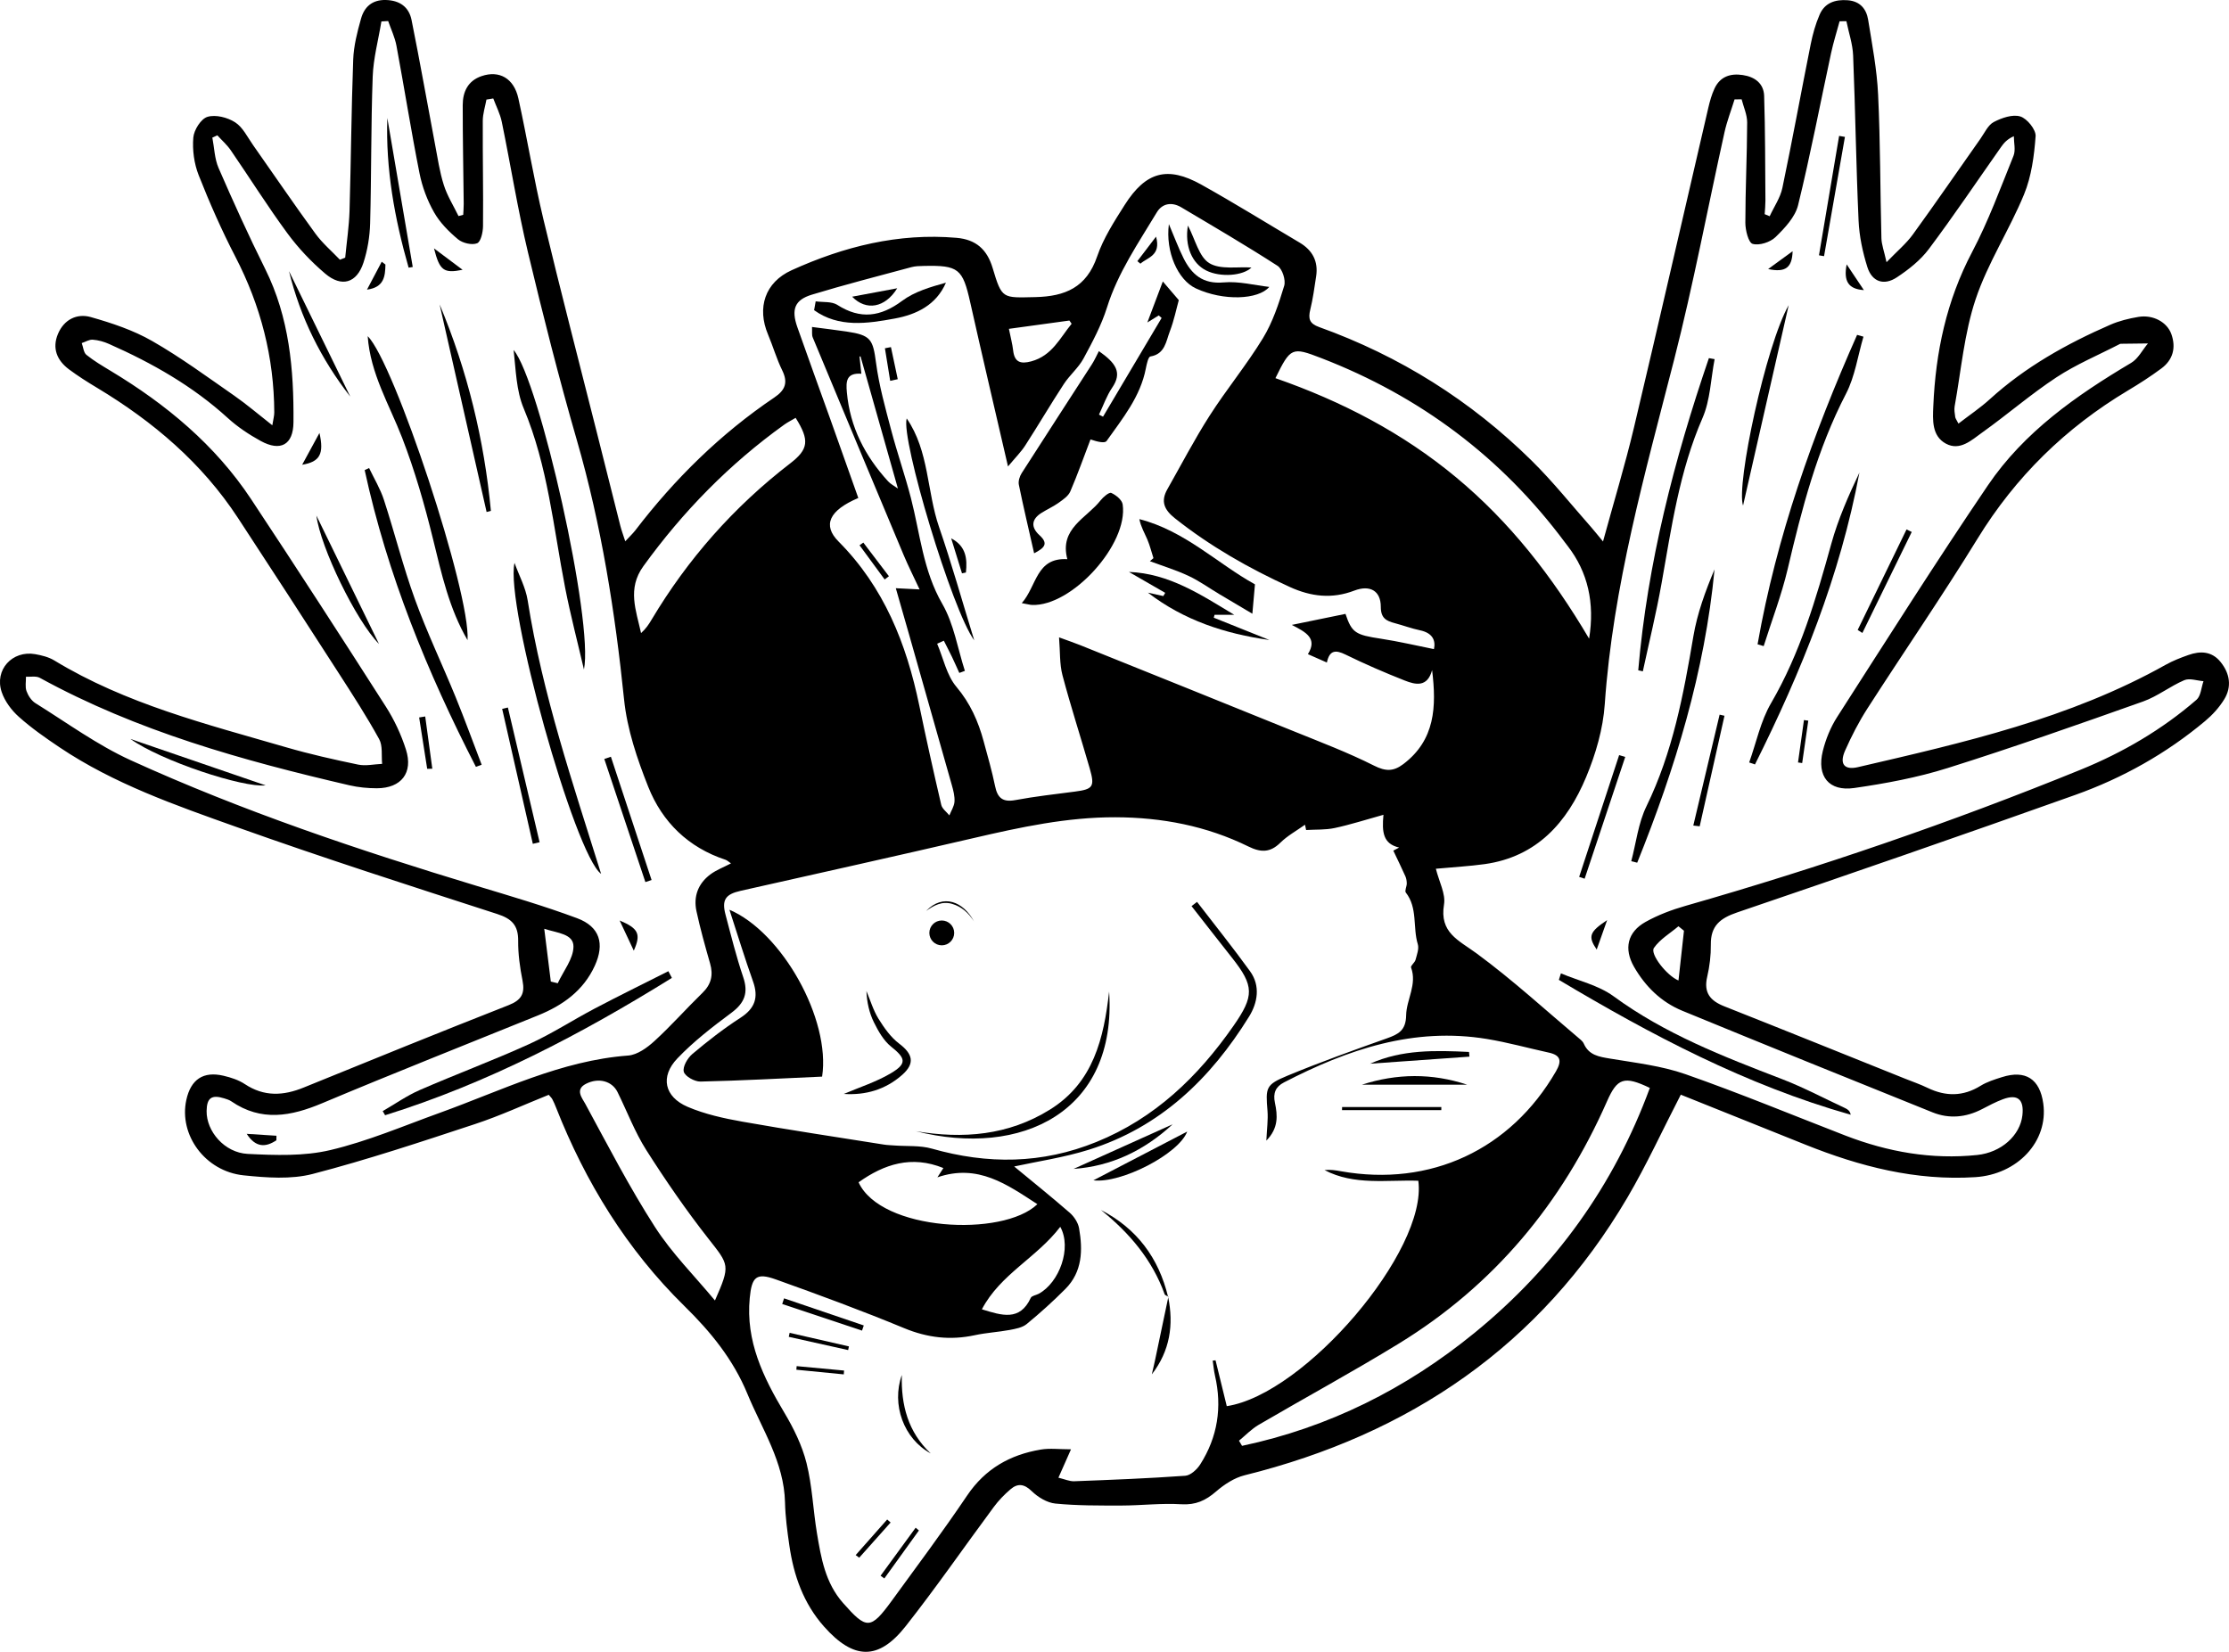 <svg xmlns="http://www.w3.org/2000/svg" version="1.1" xmlns:xlink="http://www.w3.org/1999/xlink" xmlns:svgjs="http://svgjs.dev/svgjs" width="540.2" height="400.36"><svg id="SvgjsSvg1037" xmlns="http://www.w3.org/2000/svg" viewBox="0 0 540.2 400.36">
  <g id="SvgjsG1036" data-name="Calque_2">
    <g id="SvgjsG1035">
      <path d="M407.35,265.3c-4.45,8.62-8.29,17.03-12.95,24.96-21.11,35.9-52.76,57.37-92.79,67.31-2.49.62-4.93,2.23-6.91,3.94-2.51,2.17-4.92,3.29-8.4,3.08-4.82-.3-9.69.3-14.54.31-5.33,0-10.69.04-15.99-.48-2.02-.2-4.23-1.55-5.73-3.01-1.83-1.78-3.4-1.94-5.13-.46-1.5,1.27-2.91,2.74-4.08,4.32-7.13,9.62-13.94,19.49-21.35,28.89-6.59,8.35-12.62,8.14-19.77.08-4.99-5.62-7.36-12.38-8.41-19.67-.5-3.46-.97-6.94-1.05-10.43-.23-9.78-5.56-17.7-9.11-26.3-3.45-8.37-8.89-15.03-15.3-21.32-13.9-13.65-23.94-29.95-31.07-48.06-.27-.7-.57-1.39-.92-2.05-.17-.32-.46-.57-.86-1.06-5.94,2.38-11.81,5.1-17.92,7.11-13.01,4.29-26.04,8.63-39.28,12.07-5.27,1.37-11.21.91-16.74.34-9.35-.97-15.75-9.82-13.89-18.29,1.09-4.97,4.11-7,9.01-5.85,1.8.42,3.67,1.03,5.19,2.04,4.66,3.08,9.32,2.83,14.26.81,16.52-6.73,33.05-13.44,49.65-19.96,3.07-1.21,3.99-2.78,3.37-5.93-.63-3.17-1.09-6.44-1.06-9.66.03-3.77-1.54-5.36-5.11-6.51-21.11-6.83-42.25-13.62-63.15-21.08-14.78-5.27-29.7-10.45-42.89-19.31-3.41-2.29-6.82-4.67-9.87-7.4-1.78-1.59-3.4-3.77-4.15-6-1.81-5.37,2.56-10.15,8.12-9.18,1.57.28,3.24.69,4.59,1.5,17.41,10.59,36.96,15.47,56.23,21.07,5.74,1.67,11.6,2.98,17.46,4.2,1.84.38,3.86-.1,5.8-.18-.2-2.02.18-4.37-.72-6-3-5.45-6.39-10.7-9.77-15.94-8.11-12.59-16.25-25.16-24.46-37.68-8.73-13.33-20.55-23.35-34.09-31.5-2.35-1.41-4.68-2.88-6.88-4.52-2.89-2.17-4.1-5.09-2.64-8.57s4.59-5.03,7.95-4.08c5.11,1.45,10.31,3.18,14.89,5.81,6.89,3.94,13.33,8.69,19.87,13.23,3.02,2.1,5.83,4.52,9.24,7.19.24-1.55.48-2.34.47-3.12-.05-13.35-3.28-25.87-9.43-37.74-3.32-6.41-6.25-13.06-8.9-19.78-1.1-2.8-1.54-6.1-1.29-9.1.15-1.84,1.86-4.55,3.43-5.02,1.97-.6,4.87.14,6.71,1.33,1.87,1.2,2.99,3.6,4.36,5.54,5.03,7.14,9.94,14.37,15.09,21.43,1.69,2.32,3.94,4.23,5.94,6.33.43-.17.85-.33,1.28-.5.36-3.77.93-7.54,1.05-11.32.36-12.22.44-24.45.89-36.66.12-3.32.97-6.67,1.88-9.89C88.26,1.72,90.15-.08,93.5,0c3.39.09,5.6,1.69,6.24,4.84,2.02,10.02,3.79,20.09,5.69,30.14.63,3.31,1.11,6.67,2.13,9.87.83,2.62,2.35,5.02,3.56,7.52.38-.1.76-.21,1.14-.31.04-.89.13-1.78.12-2.66-.08-7.98-.25-15.95-.24-23.93,0-3.22,1.26-5.89,4.56-7.02,4.28-1.47,7.84.51,8.92,5.37,2.15,9.74,3.75,19.61,6.07,29.31,4.14,17.34,8.65,34.58,13,51.87,1.89,7.5,3.76,15,5.66,22.49.27,1.06.66,2.09,1.18,3.7,1.04-1.13,1.81-1.84,2.44-2.65,9.56-12.49,20.64-23.39,33.69-32.2,2.65-1.79,3.36-3.62,1.91-6.58-1.37-2.79-2.23-5.82-3.44-8.69-2.73-6.47-.76-12.64,5.73-15.58,12.66-5.74,25.87-9.06,39.95-7.85,4.73.41,7.41,2.82,8.76,7.33,2.26,7.56,2.36,7.21,10.3,7.04,7.29-.16,12.46-2.35,15.02-9.85,1.51-4.42,4.16-8.52,6.69-12.51,5.11-8.04,10.35-9.47,18.53-4.92,8.06,4.49,15.91,9.37,23.85,14.07,3.12,1.85,4.56,4.54,4.01,8.16-.41,2.71-.78,5.44-1.43,8.1-.53,2.17-.2,3.37,2.13,4.2,19.55,7.02,36.79,17.84,51.56,32.42,5.14,5.07,9.66,10.75,14.45,16.17.86.98,1.66,2.01,2.81,3.39,2.63-9.63,5.34-18.53,7.49-27.57,6.13-25.84,12.02-51.74,18.04-77.6.37-1.57.81-3.16,1.49-4.61,1.35-2.9,3.85-3.73,6.86-3.27,2.92.44,5.07,2.04,5.17,5.04.27,8.47.24,16.94.31,25.41,0,1.09-.11,2.18-.18,3.27.4.17.81.33,1.21.5,1.05-2.29,2.58-4.47,3.08-6.87,2.43-11.59,4.54-23.25,6.87-34.86.49-2.42,1.17-4.86,2.15-7.12,1.24-2.88,3.77-3.73,6.81-3.5,3.02.24,4.54,2.12,4.96,4.77.97,6.01,2.13,12.05,2.41,18.11.55,11.58.5,23.19.8,34.79.04,1.55.64,3.08,1.24,5.82,2.59-2.69,4.76-4.49,6.36-6.69,5.57-7.67,10.94-15.5,16.41-23.25,1-1.42,1.83-3.31,3.23-4.04,1.92-1,4.56-1.92,6.42-1.34,1.65.51,3.82,3.2,3.71,4.78-.35,4.76-1,9.73-2.8,14.1-3.55,8.63-8.8,16.63-11.74,25.43-2.77,8.29-3.51,17.26-5.08,25.94-.15.83.03,1.74.14,2.6.04.33.3.64.78,1.59,2.64-2.04,5.28-3.8,7.61-5.92,8.61-7.83,18.59-13.41,29.17-18.03,2.15-.94,4.5-1.52,6.83-1.91,3.52-.59,6.94,1.23,7.99,4.17,1.17,3.3.4,6.24-2.44,8.34-2.6,1.93-5.34,3.69-8.12,5.35-15.06,9.01-27.19,20.86-36.42,35.9-8.56,13.92-17.84,27.4-26.68,41.15-2.08,3.23-3.86,6.7-5.42,10.22-1.42,3.22-.19,4.76,3.1,4,25.64-5.95,51.33-11.76,74.61-24.82,1.73-.97,3.62-1.7,5.49-2.36,2.91-1.04,5.71-.93,7.82,1.7,2.24,2.79,2.75,5.97.87,9.04-1.21,1.98-2.87,3.8-4.66,5.29-9.38,7.85-19.95,13.78-31.42,17.87-27.25,9.71-54.58,19.17-81.96,28.49-4.14,1.41-6.44,3.26-6.38,7.8.03,2.6-.29,5.26-.88,7.8-.9,3.84.72,5.8,4.13,7.15,14.61,5.78,29.18,11.67,43.76,17.52,1.85.74,3.75,1.39,5.54,2.26,4.39,2.11,8.59,2.1,12.82-.51,1.57-.97,3.41-1.54,5.18-2.1,5.72-1.82,9.2.44,10.02,6.41,1.26,9.19-6.26,17.18-16.48,17.83-14.43.92-27.96-2.58-41.18-7.88-10.05-4.04-20.11-8.07-30.17-12.1v-.03ZM245.76,282.7c4.27,3.53,8.96,7.29,13.5,11.24,1.05.92,2.01,2.38,2.25,3.73.93,5.31.82,10.57-3.3,14.72-2.98,3-6.13,5.84-9.39,8.52-1.06.87-2.69,1.16-4.11,1.43-2.8.52-5.67.67-8.45,1.27-5.93,1.28-11.47.64-17.15-1.71-10.24-4.24-20.66-8.08-31.1-11.81-4.76-1.7-5.82-.59-6.31,4.52-1,10.43,3.24,19.16,8.38,27.77,2.27,3.8,4.31,7.95,5.38,12.22,1.39,5.53,1.59,11.35,2.53,17.01,1.01,6.02,2.01,12.02,6.33,16.91,5.68,6.43,6.64,6.53,11.77-.5,6.17-8.47,12.45-16.88,18.31-25.57,4.38-6.49,10.41-9.87,17.84-11.12,2.19-.37,4.5-.06,7.32-.06-1.18,2.67-2.02,4.55-3.05,6.88,1.52.36,2.69.91,3.84.86,8.97-.34,17.95-.69,26.9-1.33,1.29-.09,2.85-1.53,3.63-2.76,4.22-6.63,5.34-13.86,3.57-21.53-.27-1.19-.37-2.41-.55-3.62.23-.02.46-.05.69-.07.91,3.71,1.82,7.42,2.72,11.11,18.96-2.89,48.71-37.72,46.42-54.63-7.62-.26-15.5,1.2-22.73-2.59,1.37-.15,2.69.05,4.01.29,21.67,3.84,41.1-5.23,52.08-24.22,1.43-2.48,1.21-3.9-1.74-4.54-4.99-1.09-9.93-2.47-14.97-3.3-17.75-2.93-33.76,2.53-49.2,10.52-2.03,1.05-2.7,2.58-2.2,4.95.63,2.99.93,6.1-2.08,9.16.13-2.84.45-5.04.28-7.19-.46-5.68-.47-6.34,4.83-8.54,7.92-3.28,16-6.18,24.09-9.05,2.81-1,4.62-1.91,4.68-5.59.06-3.82,2.71-7.46,1.19-11.59-.15-.42.9-1.17,1.08-1.84.33-1.25.89-2.69.55-3.81-1.25-4.1.02-8.78-2.9-12.51-.32-.41.22-1.43.23-2.17,0-.58-.09-1.21-.32-1.74-.94-2.1-1.95-4.17-2.94-6.25l1.41-.75c-3.89-.9-4.2-3.72-3.8-7.94-4.37,1.21-8.05,2.41-11.83,3.21-2.24.48-4.6.34-6.91.48-.09-.43-.18-.86-.27-1.28-2.02,1.44-4.26,2.66-6,4.38-2.48,2.44-4.77,2.35-7.73.89-10.14-4.98-20.94-7.05-32.23-7.08-11.72-.03-23.02,2.41-34.34,5.04-18.8,4.37-37.65,8.55-56.48,12.79-3.66.82-4.62,2.18-3.66,5.78,1.34,5.06,2.6,10.16,4.28,15.12,1.3,3.81.35,6.27-2.84,8.65-4.58,3.41-9.18,6.95-13.11,11.07-4.23,4.43-3.15,9.32,2.5,11.74,4.17,1.78,8.76,2.79,13.26,3.59,11.39,2.02,22.83,3.73,34.26,5.55.85.14,1.72.15,2.58.22,3.03.23,6.2-.05,9.06.76,13.52,3.85,26.71,3.75,39.89-1.61,14.21-5.77,24.61-15.8,33.2-28.11,5.08-7.29,5.08-9.69-.37-16.58-3.28-4.14-6.51-8.31-9.77-12.47.44-.34.89-.68,1.33-1.03,4.3,5.59,8.71,11.09,12.84,16.8,2.59,3.57,1.82,7.69-.23,11-9.32,15.06-21.56,26.87-38.86,32.28-6.08,1.9-12.48,2.83-18.07,4.05l-.02-.02ZM347.97,210.51c.8,3.22,2.42,6.13,1.99,8.7-1.15,6.86,3.53,8.66,7.9,11.87,8.81,6.48,16.9,13.92,25.28,20.98.28.24.54.55.69.88,1.24,2.83,3.71,3.19,6.42,3.64,6.12,1.02,12.42,1.74,18.22,3.77,13.06,4.57,25.86,9.88,38.77,14.88,10.28,3.97,20.9,5.85,31.91,4.71,5.92-.61,10.43-4.78,10.98-9.61.44-3.88-1.16-5.24-4.74-3.9-1.74.65-3.41,1.54-5.06,2.4-3.88,2.01-7.95,2.39-11.96.78-20.25-8.14-40.47-16.33-60.66-24.63-5.11-2.1-8.96-5.88-11.7-10.65-2.52-4.39-1.59-8.43,2.79-10.88,3.01-1.68,6.34-2.94,9.67-3.89,32.52-9.29,64.46-20.25,95.79-33.01,10.23-4.17,19.71-9.7,28.07-16.95,1.06-.92,1.15-2.97,1.69-4.5-1.57-.12-3.37-.79-4.66-.24-3.43,1.46-6.47,3.91-9.95,5.15-15.73,5.58-31.47,11.13-47.39,16.14-7.34,2.31-15.01,3.74-22.64,4.84-6.16.89-9.13-2.86-7.62-8.96.71-2.86,1.88-5.75,3.46-8.22,12.06-18.8,24.01-37.68,36.54-56.16,8.79-12.96,21.42-21.8,34.73-29.7,1.69-1,2.73-3.12,4.07-4.71-2.2.03-4.41.05-6.61.08-.12,0-.24.07-.35.13-5.09,2.63-10.45,4.87-15.21,8-6.23,4.1-11.91,9.04-18,13.38-2.54,1.81-5.37,4.54-8.79,2.7-3.47-1.87-3.2-5.81-3.06-9.07.55-13.09,3.2-25.61,9.42-37.4,3.93-7.46,6.85-15.46,10.02-23.3.55-1.37.08-3.15.08-4.75-1.63.73-2.4,1.63-3.08,2.6-5.82,8.27-11.46,16.66-17.52,24.75-2.03,2.71-4.89,4.97-7.75,6.86-3.14,2.08-6.01,1.09-7.14-2.46-1.15-3.64-1.97-7.5-2.14-11.29-.6-13.33-.78-26.68-1.32-40.01-.11-2.79-1.07-5.55-1.63-8.32-.55,0-1.1.01-1.65.02-.69,2.56-1.5,5.1-2.06,7.7-2.65,12.3-5,24.66-8,36.87-.71,2.88-3.22,5.55-5.47,7.74-1.29,1.25-3.94,2.1-5.54,1.64-1.02-.29-1.77-3.32-1.77-5.12,0-8.11.41-16.21.44-24.32,0-1.87-.87-3.74-1.34-5.6-.57,0-1.14.02-1.71.02-.82,2.65-1.84,5.26-2.44,7.96-4.08,18.38-7.55,36.91-12.21,55.13-7.06,27.56-14.83,54.91-16.81,83.51-.41,5.97-2.19,12.08-4.51,17.64-4.58,10.98-11.93,19.34-24.61,21.11-3.68.51-7.41.71-11.81,1.12l-.02-.05ZM177.18,209.28c-.55-.37-.92-.75-1.36-.9-9.01-2.97-15.31-9.12-18.72-17.68-2.69-6.76-5.11-13.94-5.85-21.12-2.19-21.28-5.49-42.27-11.44-62.86-4.36-15.09-8.22-30.33-11.87-45.61-2.49-10.43-4.17-21.05-6.33-31.56-.4-1.96-1.36-3.8-2.07-5.69-.55.09-1.1.18-1.65.27-.31,1.72-.89,3.44-.89,5.17-.04,8.49.14,16.98.06,25.47-.01,1.47-.52,3.82-1.43,4.19-1.25.5-3.51-.03-4.63-.96-2.23-1.86-4.41-4.06-5.82-6.56-1.64-2.89-2.86-6.17-3.51-9.43-2.04-10.27-3.67-20.62-5.59-30.92-.38-2.05-1.32-4-2.01-5.99-.55.03-1.09.06-1.64.1-.73,4.46-1.95,8.91-2.11,13.4-.43,11.85-.3,23.71-.62,35.56-.09,3.19-.63,6.48-1.62,9.51-1.62,4.94-5.28,6.04-9.28,2.64-3.39-2.88-6.53-6.2-9.16-9.78-4.8-6.53-9.12-13.42-13.71-20.1-.91-1.33-2.16-2.42-3.26-3.63-.4.18-.81.37-1.21.55.48,2.47.53,5.12,1.51,7.37,3.58,8.23,7.29,16.42,11.29,24.45,5.86,11.77,6.97,24.37,6.86,37.17-.04,5.48-3.14,7.17-7.95,4.53-2.82-1.55-5.59-3.39-7.96-5.55-8.51-7.76-18.34-13.33-28.77-17.95-1.23-.55-2.61-.94-3.95-1.04-.87-.07-1.78.53-2.68.82.36.97.44,2.29,1.13,2.85,1.83,1.48,3.9,2.69,5.93,3.92,13.41,8.08,25.28,17.91,33.99,31.07,11.02,16.65,21.87,33.41,32.62,50.23,2.06,3.22,3.74,6.81,4.9,10.45,1.8,5.64-1.14,9.36-7.03,9.38-2.22,0-4.5-.22-6.67-.72-25.93-6.02-51.49-13.13-75.04-26.05-.9-.49-2.22-.2-3.35-.27.02,1.17-.24,2.44.13,3.48.4,1.11,1.19,2.33,2.16,2.93,7.62,4.74,14.97,10.13,23.08,13.83,27.17,12.38,55.44,21.86,84,30.5,8.11,2.45,16.26,4.84,24.19,7.79,5.53,2.06,6.73,6.21,4.29,11.54-2.78,6.07-7.78,9.59-13.73,12.01-17.45,7.08-34.97,13.99-52.32,21.29-7.58,3.19-14.77,4.53-22.03-.45-.5-.35-1.13-.53-1.72-.72-3.06-.95-4.22-.12-4.27,3.05-.07,4.91,4.3,10.12,9.96,10.41,6.67.33,13.63.59,20.04-.93,9.05-2.14,17.73-5.86,26.52-9.03,14.98-5.4,29.36-12.66,45.65-13.88,2.22-.17,4.62-1.91,6.38-3.53,4.05-3.7,7.69-7.84,11.62-11.66,2.14-2.08,2.65-4.32,1.85-7.12-1.2-4.19-2.38-8.4-3.3-12.66-.78-3.59.4-6.72,3.36-8.93,1.45-1.08,3.22-1.74,5-2.67l.03.02ZM222.85,142.83c-1.48-3.17-2.75-5.69-3.84-8.28-7.38-17.58-14.73-35.18-22.05-52.78-.25-.6-.11-1.36-.17-2.52,3.03.4,5.72.71,8.4,1.11,5.9.88,6.36,1.89,7.12,7.6.73,5.5,2.25,10.91,3.67,16.29,1.45,5.52,3.35,10.92,4.78,16.45,2.23,8.64,2.94,17.58,7.61,25.67,2.8,4.85,3.71,10.78,5.47,16.23-.45.17-.9.33-1.35.5-.59-1.28-1.15-2.58-1.76-3.85-.64-1.33-1.33-2.64-1.99-3.96-.54.24-1.08.49-1.62.73,1.5,3.53,2.3,7.64,4.66,10.44,3.37,4,5.3,8.37,6.61,13.22.98,3.61,2.02,7.21,2.77,10.87.59,2.87,1.87,3.93,4.9,3.37,4.78-.89,9.63-1.43,14.45-2.06,4.38-.57,4.86-1.18,3.59-5.59-2.17-7.55-4.6-15.02-6.61-22.61-.72-2.73-.55-5.7-.83-9.18,2.34.86,3.74,1.33,5.11,1.88,17.24,6.94,34.48,13.86,51.7,20.85,6.56,2.66,13.22,5.18,19.53,8.36,2.83,1.43,4.72,1.42,7.09-.37,7.72-5.84,8.07-13.91,6.98-22.78-1.15,4.24-4.03,3.55-6.64,2.52-4.87-1.92-9.68-4-14.37-6.3-2.39-1.17-3.86-1.07-4.49,1.94-1.67-.74-3-1.32-4.6-2.03,2.38-3.81-.42-5.3-3.9-7.09,5.09-1.05,9.08-1.87,13.01-2.67,1.54,4.61,2.45,5.09,8.6,6.02,4.27.65,8.49,1.65,12.84,2.52.47-2.17-.39-3.93-3.37-4.56-2.07-.43-4.07-1.19-6.12-1.73-2.06-.55-3.39-1.19-3.39-3.95,0-3.91-2.63-5.39-6.43-3.94-5.38,2.06-10.47,1.47-15.6-.87-9.91-4.52-19.3-9.86-27.87-16.66-2.6-2.06-3.49-4.11-1.84-7.02,3.38-5.96,6.55-12.06,10.24-17.83,4.1-6.41,8.98-12.32,12.94-18.81,2.35-3.86,3.83-8.33,5.15-12.7.41-1.37-.45-4.07-1.6-4.82-7.65-4.94-15.52-9.54-23.35-14.19-2.26-1.34-4.59-1-5.93,1.23-4.47,7.44-9.42,14.59-12.07,23.05-1.35,4.3-3.53,8.38-5.69,12.37-1.22,2.25-3.34,4-4.76,6.17-3.21,4.91-6.18,9.97-9.36,14.9-1,1.56-2.35,2.89-4.18,5.09-3.24-14.03-6.27-26.88-9.15-39.75-1.83-8.18-2.81-9.05-11.32-8.85-.99.02-2.02.04-2.97.3-8.05,2.17-16.12,4.24-24.09,6.66-4.18,1.27-5.03,3.57-3.53,7.86,2.6,7.41,5.3,14.79,7.95,22.19,2.29,6.42,4.56,12.84,6.83,19.23-7.07,3.01-8.73,6.59-4.78,10.56,11.02,11.08,16.45,24.78,19.55,39.7,1.67,8.06,3.46,16.1,5.33,24.11.22.96,1.29,1.71,1.97,2.56.44-1.11,1.16-2.19,1.24-3.32.09-1.33-.28-2.73-.65-4.04-3.42-12.12-6.87-24.23-10.32-36.35-1.04-3.66-2.09-7.32-3.25-11.35,1.85.09,3.16.16,5.76.29v-.03ZM300.27,349.18c.25.42.49.83.74,1.25,21-4.45,39.7-13.8,56.34-27.38,19.53-15.94,33.78-35.67,42.49-59.37-6.25-3-7.9-2.4-10.4,3.29-10.86,24.66-27.37,44.53-50.41,58.66-11.15,6.84-22.67,13.08-33.97,19.69-1.75,1.02-3.2,2.56-4.79,3.86h0ZM309.09,91.65c16.12,5.62,30.84,13.27,43.82,24.06s23.24,23.88,32.21,39.08c1.41-8.67-.31-16.14-5.17-22.43-.23-.3-.46-.59-.68-.89-15.36-20.65-35.14-35.45-59.12-44.7-7.03-2.71-7.38-2.61-11.05,4.89h-.01ZM192.83,101.27c-1.06.63-1.95,1.07-2.75,1.64-13.29,9.54-24.57,21.06-34.16,34.32-3.96,5.47-1.76,10.71-.56,16.21,1.14-1.01,1.88-2.11,2.55-3.25,8.79-14.74,19.96-27.37,33.56-37.85,4.48-3.45,4.78-5.6,1.35-11.07h0ZM173.27,315.2c3.79-8.62,3.46-8.55-1.63-15.04-5.37-6.85-10.34-14.06-15.01-21.41-2.79-4.39-4.65-9.37-6.97-14.06-1.33-2.69-4.6-3.57-7.66-2-2.73,1.4-.87,3.51-.18,4.8,5.46,10.06,10.72,20.27,16.9,29.88,4.12,6.41,9.65,11.92,14.55,17.83h0ZM208.08,286.56c5.4,11.81,34.92,13.39,43.33,5.3-7.33-4.75-14.39-9.89-24.23-6.51.66-1.02,1.1-1.7,1.45-2.25-7.73-3.13-14.35-.96-20.56,3.46h0ZM256.96,297.34c-5.71,7.51-14.55,11.49-19,20,4.82,1.48,9.2,2.96,11.85-2.78.24-.51,1.27-.64,1.91-.98,5.03-2.71,8.08-11.13,5.24-16.23h0ZM208.75,90.58c-3.65-.25-3.76,1.82-3.51,4.52.76,8.42,4.4,15.45,10.01,21.58.57.62,1.37,1.02,2.36,1.73-3.13-11.05-6.09-21.53-9.06-32.02l-.25.02c.13,1.19.26,2.39.45,4.16h0ZM244.51,79.7c.43,2.13.85,3.68,1.03,5.25.33,2.88,1.83,3.32,4.39,2.63,5.05-1.37,6.95-5.66,9.78-9.11-.18-.26-.36-.52-.54-.78-4.75.65-9.49,1.3-14.65,2.01h0ZM133.49,237.9c.56.14,1.12.27,1.68.41,1.37-2.96,3.79-5.92,3.81-8.89.02-3.1-3.88-3.27-7.08-4.31.58,4.68,1.09,8.74,1.59,12.79h0ZM408.12,225.59c-.45-.36-.9-.72-1.35-1.09-2.03,1.72-4.48,3.14-5.94,5.25-1.01,1.46,3.12,6.73,5.95,7.89.45-4.1.89-8.08,1.33-12.06h.01Z"></path>
      <path d="M176.78,220.5c12.74,5.41,24.58,26.56,22.46,40.44-9.68.43-19.58.98-29.49,1.2-1.41.03-3.74-1.27-4.03-2.38-.32-1.2.9-3.31,2.07-4.3,3.71-3.13,7.57-6.14,11.65-8.77,3.54-2.29,4.45-4.95,3.05-8.85-1.96-5.49-3.66-11.07-5.71-17.35h0Z"></path>
      <path d="M221.9,274.16c11.52,1.94,22.5,1.03,32.56-5.23,10.55-6.56,13.05-17.3,14.34-28.61,1.95,29.17-21.24,40.36-46.91,33.83h.01Z"></path>
      <path d="M204.52,265.13c3.79-1.62,7.82-2.89,11.36-4.99,4-2.37,3.62-3.65.08-6.47-1.81-1.45-3.1-3.74-4.16-5.88-1.13-2.29-1.71-4.86-1.82-7.6.95,2.25,1.65,4.66,2.92,6.72,1.37,2.21,2.97,4.49,5.01,6.03,3.32,2.51,3.87,4.78.78,7.54-4.08,3.63-8.93,5-14.17,4.66h0Z"></path>
      <path d="M355.58,262.9h-25.53c8.49-2.74,17-2.83,25.53,0Z"></path>
      <path d="M264.98,286.08c7.11-3.7,15.28-7.94,22.74-11.82-2.05,5.45-16.04,12.64-22.74,11.82Z"></path>
      <path d="M332.05,257.81c7.77-3.47,15.86-3.24,23.97-2.85.03.38.06.76.1,1.14-8.02.57-16.04,1.14-24.07,1.71Z"></path>
      <path d="M284.18,272.5c-6.91,6.39-14.86,10.17-24,10.81,7.81-3.52,15.78-7.1,24-10.81Z"></path>
      <path d="M283.16,314.27c-.31-.19-.81-.32-.91-.59-3.03-8.42-8.59-14.9-15.43-20.41,8.69,4.49,13.99,11.6,16.27,21.07l.07-.06h0Z"></path>
      <path d="M325.25,268.31h24.06c0,.25,0,.5-.01.75h-24.06c0-.25.01-.5.02-.75h0Z"></path>
      <path d="M225.55,352.26c-6.53-3.53-9.55-11.83-6.99-19.01-.21,7.26,1.49,13.83,6.99,19.01Z"></path>
      <path d="M208.91,322.5c-6.45-2.15-12.9-4.3-19.34-6.45.15-.46.3-.91.45-1.37l19.32,6.57c-.14.42-.28.83-.43,1.25h0Z"></path>
      <path d="M283.1,314.33c1.39,6.77.44,13.09-3.95,18.77.24-1.07.5-2.14.73-3.21,1.1-5.2,2.18-10.4,3.28-15.61.01-.01-.06.05-.06.05Z"></path>
      <path d="M222.7,370.94c-2.79,3.88-5.59,7.76-8.38,11.63-.3-.22-.61-.44-.91-.66,2.83-3.88,5.67-7.76,8.5-11.64.26.22.53.45.79.67h0Z"></path>
      <path d="M191.37,323.04c4.79,1.1,9.58,2.2,14.37,3.29-.06.3-.13.59-.19.89-4.8-1.07-9.59-2.14-14.39-3.21.07-.33.14-.65.21-.98h0Z"></path>
      <path d="M207.37,376.91c2.55-2.88,5.09-5.75,7.64-8.63.28.24.55.49.83.73-2.54,2.84-5.07,5.69-7.61,8.53l-.85-.63h0Z"></path>
      <path d="M193.07,331.11c3.83.36,7.66.71,11.49,1.07-.02.31-.05.62-.07.93-3.83-.38-7.66-.75-11.49-1.13.02-.29.05-.58.07-.87Z"></path>
      <path d="M425.95,156.15c4.59-26.12,13.41-50.86,24.12-74.99.51.15,1.02.29,1.54.44-1.37,4.64-2.05,9.63-4.24,13.85-6.97,13.44-10.7,27.86-14.12,42.45-1.49,6.34-3.86,12.47-5.82,18.7-.49-.15-.98-.29-1.47-.44h-.01Z"></path>
      <path d="M378.28,235.91c4.28,1.81,9.11,2.88,12.76,5.55,12.47,9.14,26.61,14.61,40.83,20.08,5.22,2.01,10.2,4.66,15.29,7.03.62.29,1.2.68,1.36,1.61-25.42-7.2-48.35-19.35-70.73-32.69.17-.53.34-1.06.51-1.59h-.02Z"></path>
      <path d="M397.03,162.46c2.24-26,8.71-51.05,17.12-75.66.46.08.92.17,1.39.25-.93,4.77-1.04,9.9-2.93,14.25-5.61,12.87-7.52,26.54-9.94,40.14-1.27,7.13-3,14.19-4.53,21.28l-1.11-.26h0Z"></path>
      <path d="M423.91,184.81c1.73-4.82,2.77-10.04,5.31-14.39,7.06-12.12,10.91-25.32,14.61-38.67,1.64-5.92,4.15-11.61,6.8-17.2-4.66,24.98-14.06,48.2-25.31,70.73-.47-.16-.93-.32-1.4-.48h0Z"></path>
      <path d="M395.34,208.72c1.18-4.45,1.69-9.22,3.67-13.28,6.37-13.08,8.99-27.07,11.38-41.22.94-5.56,2.91-10.95,5.13-16.22-2.35,24.76-9.52,48.2-18.74,71.09-.48-.12-.96-.24-1.44-.36h0Z"></path>
      <path d="M433.49,73.96c-3.69,16.21-7.38,32.43-11.06,48.58-1.74-4.96,5.55-38.92,11.06-48.58Z"></path>
      <path d="M393.88,183.45c-3.28,9.84-6.56,19.68-9.84,29.52-.44-.15-.89-.29-1.33-.44,3.23-9.84,6.46-19.68,9.69-29.51.49.15.99.29,1.48.44h0Z"></path>
      <path d="M447.12,33.18l-5.06,28.91-1.23-.21c1.63-9.65,3.26-19.29,4.88-28.94.47.08.94.16,1.41.24Z"></path>
      <path d="M410.37,200.1c2.13-8.96,4.25-17.92,6.38-26.89.39.09.79.18,1.18.27l-6.01,26.79c-.52-.06-1.03-.12-1.55-.18h0Z"></path>
      <path d="M450.21,152.68c3.95-8.12,7.89-16.24,11.84-24.36.42.2.84.41,1.26.61-3.99,8.16-7.97,16.32-11.96,24.48-.38-.24-.76-.49-1.14-.73Z"></path>
      <path d="M451.71,70.31c-3.72-.24-4.97-2.11-4.17-6.23,1.7,2.54,2.93,4.39,4.17,6.23Z"></path>
      <path d="M389.49,223.01c-.94,2.65-1.68,4.74-2.53,7.14-2.16-3.19-1.77-4.28,2.53-7.14Z"></path>
      <path d="M428.51,65.21c2.15-1.56,3.95-2.88,5.93-4.32-.12,3.98-1.72,5.22-5.93,4.32Z"></path>
      <path d="M438.24,174.67c-.49,3.42-.99,6.85-1.48,10.27-.34-.05-.67-.09-1.01-.14l1.44-10.28c.35.05.7.1,1.05.15h0Z"></path>
      <path d="M141.52,162.27c-1.53-6.59-3.25-13.14-4.55-19.78-2.86-14.61-4.18-29.53-10.05-43.51-1.82-4.32-1.9-9.38-2.44-14.15,6.27,7.41,19.43,65.91,17.04,77.44h0Z"></path>
      <path d="M124.7,136.45c1.09,3.02,2.69,5.95,3.18,9.06,3.57,22.72,10.98,44.43,17.8,66.29-6.38-4.67-23.29-65.09-20.99-75.35h0Z"></path>
      <path d="M162.84,237.01c-21.95,13.64-44.73,25.57-69.51,33.29-.19-.33-.38-.67-.58-1,2.98-1.72,5.84-3.74,8.98-5.11,8.77-3.82,17.75-7.16,26.46-11.11,5.52-2.51,10.65-5.86,16.03-8.69,5.88-3.09,11.84-6.01,17.76-9,.28.54.57,1.08.85,1.62h0Z"></path>
      <path d="M113.32,155.17c-4.46-7.63-6.3-16.06-8.37-24.49-2.03-8.3-4.41-16.59-7.48-24.55-3.11-8.05-7.71-15.55-8.36-24.65,6.4,6.28,24.96,62.24,24.2,73.69h.01Z"></path>
      <path d="M115.34,185.87c-11.79-22.93-21.48-46.64-26.96-71.93.36-.17.72-.33,1.07-.5,1.22,2.56,2.72,5.03,3.59,7.7,2.61,8.02,4.66,16.23,7.53,24.14,2.92,8.03,6.62,15.77,9.86,23.69,2.21,5.42,4.21,10.92,6.3,16.38-.47.17-.94.34-1.4.51h.01Z"></path>
      <path d="M117.93,124.1c-3.8-16.78-7.59-33.55-11.39-50.33,6.73,16.08,10.8,32.78,12.43,50.05-.35.09-.69.18-1.04.27h0Z"></path>
      <path d="M93.87,28.6c2.05,12.04,4.11,24.07,6.16,36.11-.33.05-.67.11-1,.16-3.4-11.88-5.58-23.96-5.16-36.27Z"></path>
      <path d="M70.04,65.72c4.95,10.14,9.9,20.27,14.85,30.41-7.08-9.08-12.1-19.18-14.85-30.41Z"></path>
      <path d="M76.68,124.96c5.06,10.37,10.11,20.75,15.17,31.12-5.58-5.66-14.16-23.37-15.17-31.12Z"></path>
      <path d="M123.09,171.48c2.56,10.88,5.12,21.77,7.68,32.65-.55.13-1.1.26-1.64.39-2.48-10.9-4.95-21.81-7.43-32.71.47-.11.93-.22,1.4-.33h-.01Z"></path>
      <path d="M31.61,179.1c10.73,3.68,21.46,7.37,32.77,11.25-5.47.63-25.43-5.97-32.77-11.25Z"></path>
      <path d="M156.41,213.79c-3.32-9.95-6.64-19.89-9.96-29.84.53-.18,1.07-.36,1.6-.54,3.29,9.96,6.57,19.92,9.86,29.88-.5.17-1,.33-1.5.5h0Z"></path>
      <path d="M103.53,186.34c-.65-4.15-1.3-8.3-1.95-12.45.49-.08.98-.16,1.47-.24.57,4.22,1.15,8.44,1.72,12.66,0,0-1.24.03-1.24.03Z"></path>
      <path d="M112.11,65.39c-4.57.92-5.56.2-6.93-5.19,2.15,1.61,4.31,3.23,6.93,5.19Z"></path>
      <path d="M73.23,112.64c1.49-2.73,2.9-5.32,4.19-7.7,1.14,5.05.14,6.99-4.19,7.7Z"></path>
      <path d="M66.98,276.37c-2.56,1.72-5,1.84-7.19-1.56,2.4.15,4.81.31,7.21.46,0,0-.02,1.1-.02,1.1Z"></path>
      <path d="M93.41,64.13c-.06,2.8-.29,5.51-4.47,6.07l3.57-6.76c.3.23.6.45.9.68h0Z"></path>
      <path d="M150.17,223.1c4.61,1.94,5.21,3.32,3.43,7.31-1.26-2.69-2.35-5-3.43-7.31Z"></path>
      <path d="M266.3,85.09c4.22,2.96,5.7,5.26,3.23,8.88-1.35,1.98-2.14,4.33-3.19,6.52.33.17.65.33.98.5,4.73-7.98,9.46-15.95,14.2-23.93-.23-.2-.47-.41-.7-.61-.71.44-1.42.88-2.76,1.71,1.43-3.79,2.63-6.98,3.75-9.94,1.34,1.56,2.49,2.91,3.87,4.52-.57,2.04-1.14,4.89-2.17,7.57-.93,2.4-1.14,5.49-4.71,6.09-.52.09-.9,1.85-1.1,2.88-1.32,6.88-5.64,12.13-9.52,17.61-.39.56-1.97.27-3.9-.38-1.61,4.21-3.11,8.46-4.89,12.6-.48,1.11-1.74,1.97-2.79,2.72-1.3.93-2.79,1.6-4.15,2.45-2.54,1.58-2.64,3.53-.51,5.46,2.18,1.99,1.25,3.04-1.32,4.36-1.3-5.76-2.59-11.17-3.7-16.61-.18-.87.19-2.05.7-2.84,5.63-8.81,11.34-17.56,17-26.35.68-1.06,1.19-2.23,1.7-3.21h-.02Z"></path>
      <path d="M247.62,146.19c3.7-4.2,3.45-11.1,11.05-10.66-1.99-7.48,4.67-9.93,8.06-14.26.65-.83,2.07-2.02,2.58-1.8,1.14.5,2.61,1.69,2.77,2.78,1.41,9.66-12.33,24.77-21.98,24.37-.49-.02-.97-.17-2.48-.44h0Z"></path>
      <path d="M303.51,148.75c-2.74-1.62-5.39-3.19-8.04-4.77-2.48-1.48-4.85-3.2-7.45-4.41-3.01-1.41-6.22-2.39-9.34-3.55.29-.25.57-.5.86-.75-.48-1.51-.87-3.06-1.48-4.51-.66-1.55-1.54-3.01-1.94-4.94,11.03,2.82,18.97,10.82,28.02,15.81-.21,2.32-.37,4.21-.63,7.12h0Z"></path>
      <path d="M307.59,155.11c-10.7-1.51-20.69-4.77-29.39-11.47l3.73.83c.15-.26.3-.52.46-.78-2.93-1.69-5.86-3.38-8.79-5.07,9.74.37,17.47,5.54,25.52,10.39h-4.77c-.06.23-.12.47-.19.7,4.48,1.8,8.96,3.6,13.44,5.39h-.01Z"></path>
      <path d="M219.75,101.43c5.45,7.94,4.85,17.66,7.84,26.33,3.04,8.82,5.56,17.83,8.52,27.44-5.35-7.21-17.83-48.84-16.37-53.77h0Z"></path>
      <path d="M197.69,73.04c1.77.25,3.87-.02,5.24.86,5.6,3.57,10.48,2.9,15.71-.99,2.99-2.23,6.82-3.34,10.61-4.4-2.34,5.42-7.15,7.73-12.39,8.69-6.66,1.23-13.57,2.27-19.56-2.02.13-.71.25-1.43.38-2.14h0Z"></path>
      <path d="M283.28,54.32c1.31,3.08,2.29,5.72,3.54,8.24,1.97,3.94,4.67,6.34,9.71,5.89,3.7-.33,7.53.69,11.08,1.09-2.66,3.13-11.15,3.45-17.79.36-4.37-2.03-7.4-8.89-6.54-15.58h0Z"></path>
      <path d="M287.88,54.65c1.8,3.4,2.68,7.58,5.18,9.12,2.68,1.65,6.89.83,10.23,1.07-2.02,2-7.49,2.46-10.97.72-3.44-1.72-5.25-5.93-4.43-10.9h-.01Z"></path>
      <path d="M217.44,69.87c-2.96,4.77-7.54,5.53-10.92,2.04,3.64-.68,7.02-1.31,10.92-2.04Z"></path>
      <path d="M233.14,138.96c-.87-2.83-1.75-5.65-2.62-8.48,3.62,1.89,3.93,4.96,3.57,8.28-.32.07-.63.14-.95.2h0Z"></path>
      <path d="M215.74,92.3c-.43-2.63-.85-5.26-1.28-7.89.49-.09.97-.19,1.46-.28.55,2.59,1.1,5.18,1.65,7.78-.61.13-1.22.26-1.83.39Z"></path>
      <path d="M209.23,131.51c2.07,2.72,4.13,5.44,6.2,8.15-.34.26-.69.53-1.03.79l-6.09-8.3c.31-.22.62-.43.93-.65h0Z"></path>
      <path d="M275.64,63.3c1.35-1.77,2.69-3.53,4.53-5.95,1.27,4.62-2.08,5.03-3.79,6.56-.25-.21-.49-.41-.74-.62h0Z"></path>
      <circle cx="228.24" cy="226.11" r="3.01"></circle>
      <path d="M236.06,223.34c-1.3-2.03-2.97-3.59-5.31-4.27-2.45-.72-4.42.37-6.31,1.72,4.14-4.29,9.04-2.27,11.62,2.55Z"></path>
    </g>
  </g>
</svg><style>@media (prefers-color-scheme: light) { :root { filter: none; } }
@media (prefers-color-scheme: dark) { :root { filter: invert(100%); } }
</style></svg>